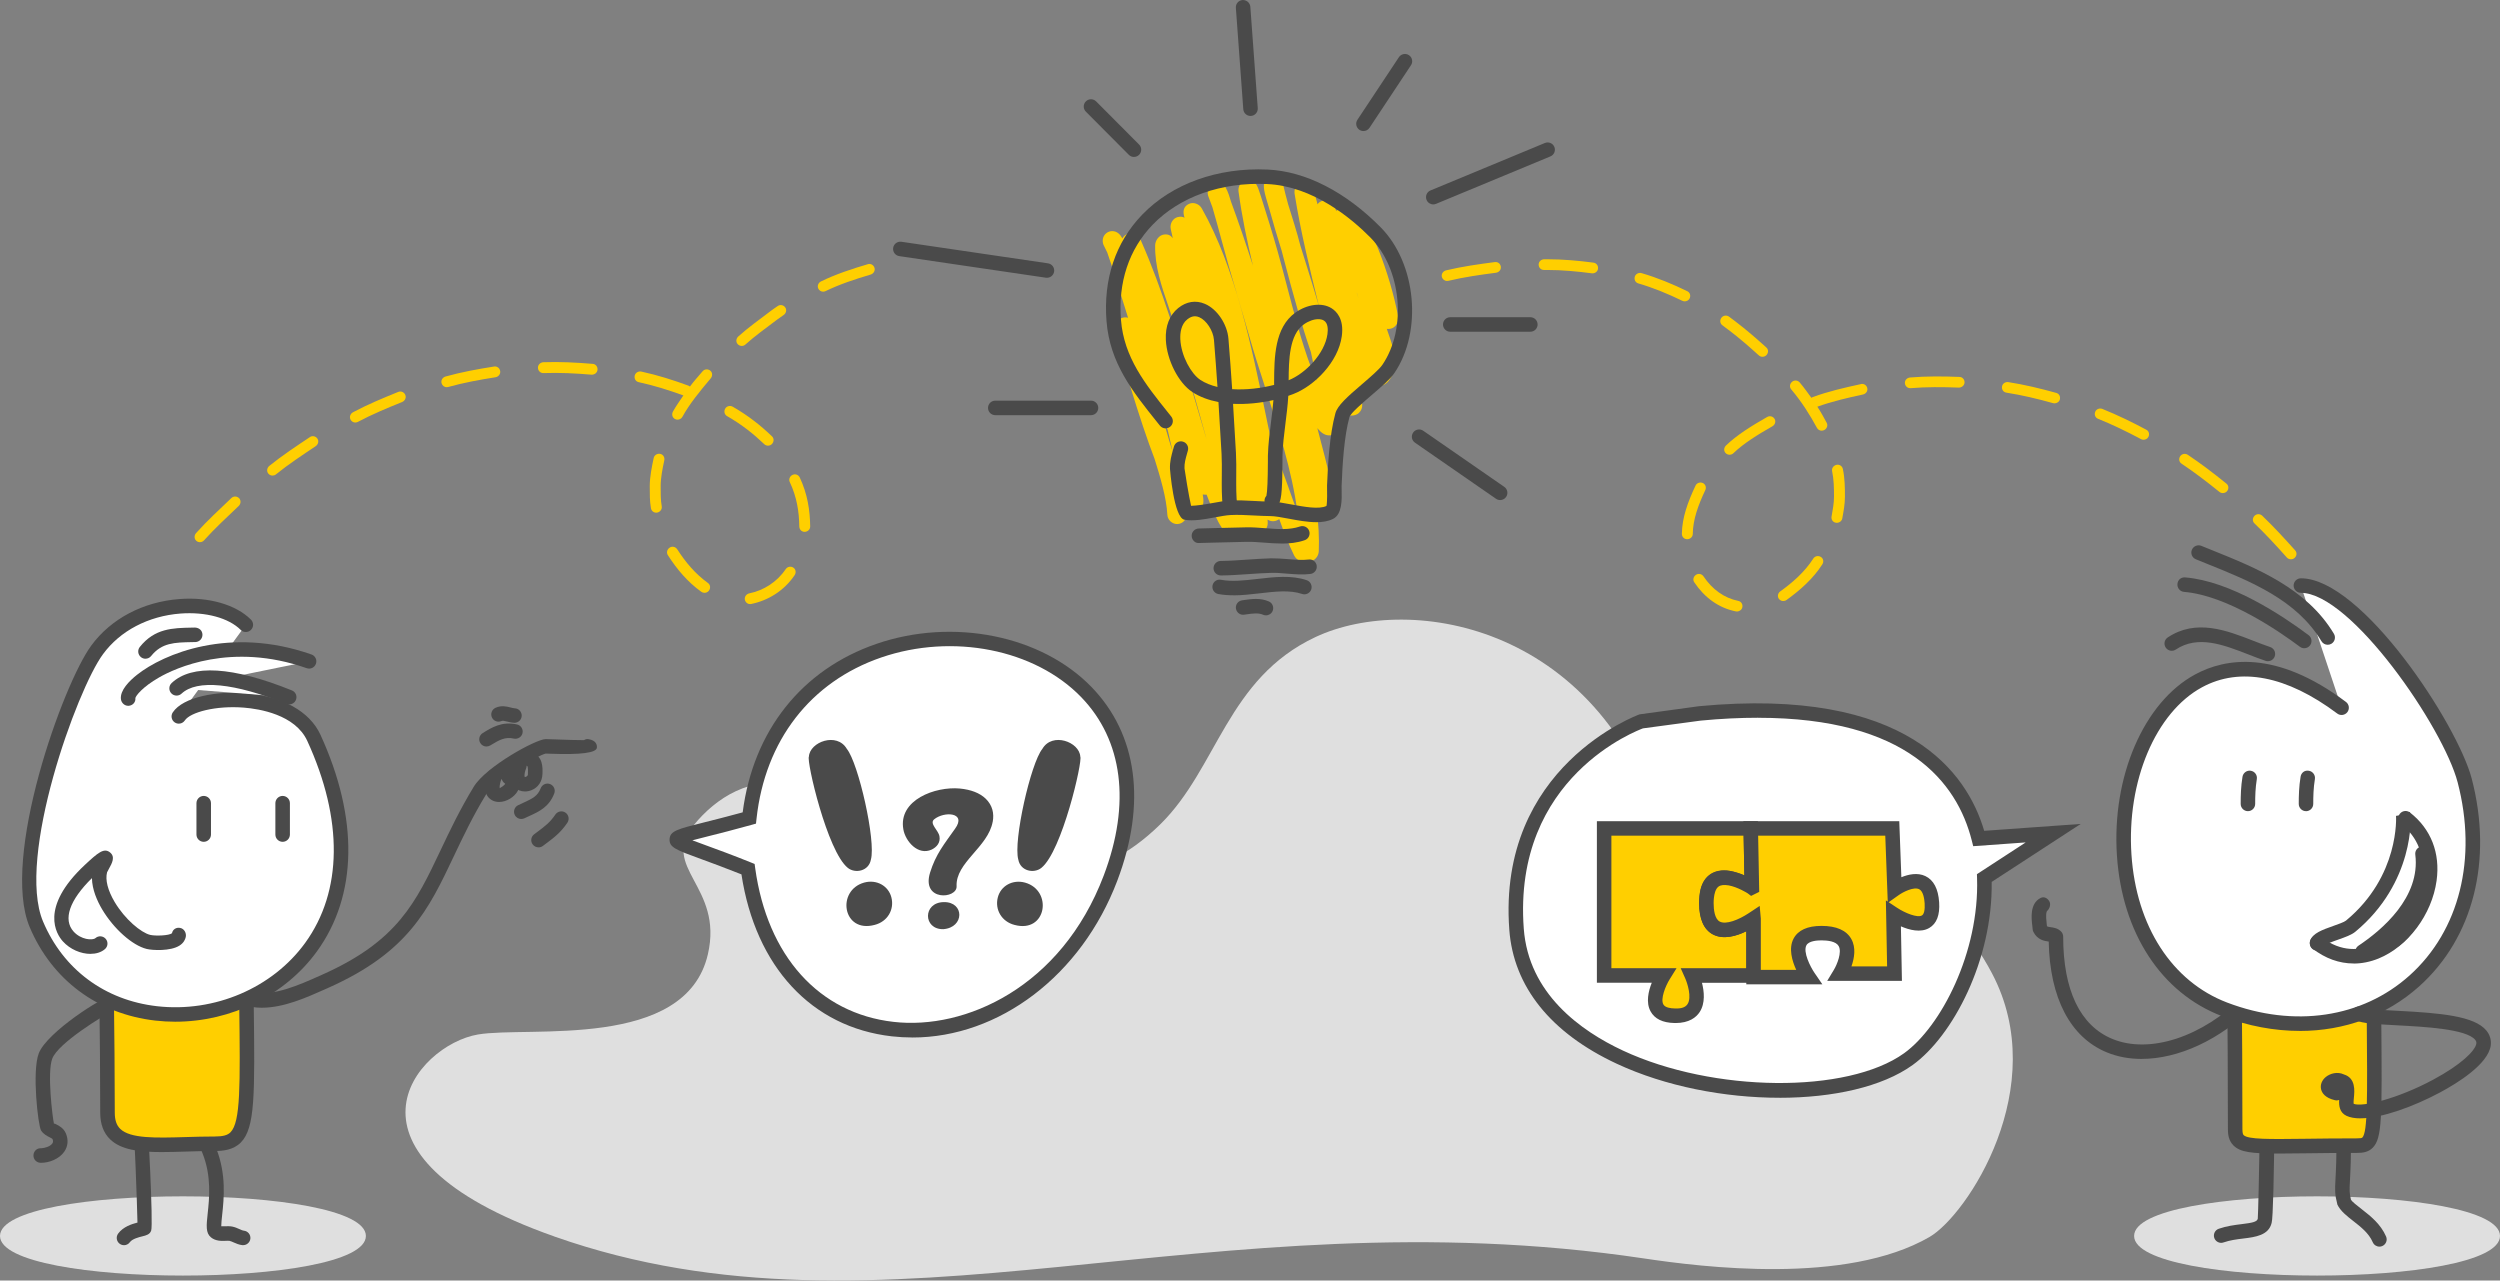 <?xml version="1.0" encoding="UTF-8"?> <svg xmlns="http://www.w3.org/2000/svg" id="Ebene_1" viewBox="0 0 791.29 405.3"><rect x="0" y="0" width="791.29" height="405.3" fill="#808080" stroke="none"/><defs><style>.cls-1{fill:none;}.cls-2{fill:#dfdfdf;}.cls-3{fill:#ffcf00;}.cls-4{fill:#fff;}.cls-5{fill:#4a4a4a;}</style></defs><path class="cls-2" d="M175.45,391.37c104.86,36.96,206.78-13.67,344.85,6.94,18.49,2.76,64.01,8.5,90.41-6.78,11.9-6.88,38.77-47.52,19.78-83.47-13.73-25.98-36.15-37.54-49.97-34.85-12.95,2.52-46.75,19.16-53.57-6.31-18.53-69.12-80.32-79.47-110.58-65.26-27.98,13.14-30.97,41.43-49.11,59.26-41.65,40.96-89.67-5.38-115.78-12.24-13.69-3.59-25.04,4.07-31.83,12.43-11.06,13.61,9.44,19.25,4.4,40.98-7.05,30.46-56.76,22.63-72.8,25.37-19.51,3.34-49.55,37.93,24.2,63.92Z"></path><path class="cls-4" d="M649.87,263.71l-23.56,1.68c-6.29-24.79-30.4-45.03-88.19-39.6l-18.4,2.48s-43.49,15.23-39.71,65.86c3.78,50.63,95.06,61.93,124.01,41.1,12.75-9.18,24.82-33.71,24.05-57.32l21.8-14.19Z"></path><path class="cls-5" d="M563.21,347.46c-17.32,0-36.08-3.59-51.46-10.76-20.92-9.75-32.69-24.41-34.03-42.4-3.87-51.78,40.79-68.04,41.24-68.2l18.85-2.58c65.9-6.23,84.85,21.19,90.22,39.45l30.55-2.18-28.18,18.35c.35,24.78-12.32,48.81-25.03,57.96-9.61,6.92-25.19,10.37-42.15,10.37ZM556.45,227.18c-5.59,0-11.62.28-18.12.9l-18.31,2.46c-1.25.49-41.33,15.2-37.72,63.41,1.53,20.5,17.92,32.29,31.4,38.58,28.61,13.34,71.02,13.73,88.98.83,11.7-8.42,23.85-31.99,23.09-55.38l-.04-1.29,15.43-10.05-16.61,1.19-.47-1.86c-4.65-18.3-20.41-38.78-67.63-38.78Z"></path><path class="cls-3" d="M126.09,124.03c-4.75,1.92-9.74,3.99-14.35,6.45-.84.45-1.24,1.48-.79,2.33.31.58.88.93,1.49.93.28,0,.56-.06.82-.2,4.5-2.4,9.37-4.42,14.01-6.29.88-.36,1.39-1.35,1.03-2.23-.36-.89-1.34-1.33-2.22-.98Z"></path><path class="cls-3" d="M187.6,115.17c-5.14-.43-10.43-.71-15.61-.52-.95.04-1.76.81-1.72,1.77.03.93.75,1.67,1.67,1.67h.07c5.05-.19,10.19.08,15.19.5.05,0,.1,0,.15,0,.89,0,1.7-.66,1.77-1.56.08-.95-.56-1.79-1.51-1.87Z"></path><path class="cls-3" d="M156.39,116.01c-5.09.8-10.35,1.76-15.36,3.16-.92.26-1.53,1.19-1.27,2.11.21.76.86,1.27,1.62,1.27.15,0,.31-.01.47-.06,4.89-1.37,10.01-2.3,14.97-3.08.94-.15,1.65-1.01,1.5-1.95-.15-.94-.98-1.6-1.93-1.45Z"></path><path class="cls-3" d="M208.99,143.66c-.93-.2-1.89.38-2.09,1.31-.62,2.99-1.24,5.94-1.24,8.87,0,2.37-.03,4.7.37,7,.15.84.83,1.43,1.65,1.43.1,0,.2,0,.3-.02.94-.17,1.63-1.04,1.47-1.98-.37-2.1-.34-4.23-.34-6.4,0-2.7.57-5.41,1.15-8.17.19-.93-.34-1.85-1.27-2.04Z"></path><path class="cls-3" d="M234.74,109.5c.41,0,.84-.13,1.17-.43,3-2.71,6.59-5.28,10.12-7.95.66-.5,1.37-.95,2.03-1.43.78-.56,1.03-1.61.48-2.39-.55-.78-1.62-.98-2.4-.42-.69.49-1.42.96-2.1,1.48-3.6,2.73-7.28,5.36-10.35,8.13-.71.64-.85,1.71-.21,2.42.34.38.79.58,1.26.58Z"></path><path class="cls-3" d="M98.09,138.35c-4.23,2.83-8.77,5.81-12.84,9.11-.74.6-.94,1.68-.34,2.42.34.42.82.65,1.32.65.38,0,.78-.11,1.1-.37,3.99-3.23,8.44-6.16,12.58-8.93.79-.53,1.09-1.59.56-2.39-.53-.79-1.59-1.03-2.38-.5Z"></path><path class="cls-3" d="M73.24,157.64c-3.66,3.51-7.68,7.18-11.17,11.08-.64.71-.66,1.8.05,2.44.33.3.73.45,1.14.45.47,0,.97-.18,1.31-.57,3.44-3.84,7.39-7.45,10.99-10.9.69-.66.79-1.75.13-2.44s-1.75-.73-2.44-.07Z"></path><path class="cls-3" d="M274.7,83.62c-5.04,1.48-10.16,3.17-14.82,5.44-.86.42-1.29,1.42-.88,2.28.3.61.88.98,1.52.98.25,0,.52-.05.76-.17,4.49-2.18,9.42-3.81,14.28-5.24.91-.27,1.51-1.2,1.24-2.11-.27-.92-1.19-1.46-2.11-1.19Z"></path><path class="cls-3" d="M214.35,173.86c-.52-.8-1.57-1.06-2.37-.54-.8.52-1.12,1.56-.61,2.37,2.89,4.52,6.31,8.55,10.6,11.62.31.22.65.33,1,.33.54,0,1.09-.23,1.43-.71.56-.78.46-1.84-.32-2.4-3.93-2.82-7.07-6.52-9.73-10.68Z"></path><path class="cls-3" d="M250.87,150.29c-.86.4-1.31,1.41-.9,2.27,2.26,4.79,2.96,9.48,3.02,14.07.01.95.73,1.71,1.67,1.71,0,0,.01,0,.02,0,.95-.01,1.78-.77,1.76-1.72-.07-5.08-.84-10.24-3.3-15.48-.4-.86-1.41-1.25-2.27-.84Z"></path><path class="cls-3" d="M222.39,117.51c-1.37,1.63-2.82,3.19-4.01,4.84-.14-.12-.31-.22-.49-.29-4.78-1.75-9.71-3.33-14.9-4.45-.94-.2-1.9.37-2.1,1.3-.2.93.32,1.85,1.26,2.05,4.93,1.06,9.61,2.56,14.15,4.2-1.14,1.72-2.36,3.39-3.3,5.11-.46.84-.22,1.88.61,2.34.26.14.54.22.82.22.61,0,1.23-.31,1.55-.88,2.24-4.11,5.54-8.11,8.98-12.2.61-.73.6-1.81-.13-2.42-.73-.61-1.83-.55-2.44.18Z"></path><path class="cls-3" d="M243.07,141.06c.45,0,.92-.16,1.26-.52.66-.69.72-1.76.03-2.42-3.48-3.35-7.47-6.55-12.44-9.39-.83-.47-1.91-.21-2.38.61-.47.83-.26,1.87.56,2.35,4.73,2.7,8.5,5.73,11.78,8.88.33.32.75.49,1.18.49Z"></path><path class="cls-3" d="M248.7,180.12c-2.78,4.14-7.05,6.78-11.52,7.68-.93.19-1.61,1.08-1.42,2.01.17.82.84,1.39,1.65,1.39.11,0,.23,0,.34-.03,5.37-1.08,10.47-4.21,13.76-9.12.53-.79.4-1.85-.39-2.38-.79-.53-1.88-.34-2.41.45Z"></path><path class="cls-3" d="M539,152.9c-.86-.4-1.92-.07-2.33.79-2.47,5.24-4.26,10.17-4.33,15.25-.01.95.7,1.72,1.65,1.73h.02c.94,0,1.77-.71,1.78-1.66.06-4.59,1.7-9.06,3.95-13.85.41-.86.11-1.86-.75-2.27Z"></path><path class="cls-3" d="M533.2,95.39c.64,0,1.29-.32,1.59-.93.42-.86.14-1.86-.72-2.28-4.66-2.27-9.41-4.24-14.45-5.72-.91-.27-1.91.21-2.18,1.12-.27.92.19,1.85,1.1,2.12,4.86,1.42,9.44,3.32,13.92,5.5.24.12.49.18.75.18Z"></path><path class="cls-3" d="M550.19,190.19c-4.47-.9-8.23-3.63-11.01-7.77-.53-.79-1.59-1.01-2.38-.48-.79.53-1.08,1.56-.55,2.35,3.29,4.91,7.78,8.14,13.15,9.22.12.02.23.04.34.04.8,0,1.57-.53,1.74-1.35.19-.93-.35-1.82-1.29-2.01Z"></path><path class="cls-3" d="M504.37,83.13c-4.7-.61-9.56-1.07-14.5-1.07h-1.09c-.95,0-1.78.73-1.77,1.69,0,.95.72,1.7,1.67,1.7,0,0,0,0,.02,0h1.06c4.79,0,9.5.46,14.05,1.05.08,0,.15.02.23.02.86,0,1.65-.59,1.76-1.46.12-.95-.48-1.8-1.43-1.92Z"></path><path class="cls-3" d="M547.11,104.41c3.53,2.67,6.58,5.36,9.58,8.07.33.3.73.45,1.14.45.47,0,.96-.17,1.3-.55.64-.71.66-1.76-.05-2.39-3.07-2.77-6.2-5.52-9.8-8.25-.68-.52-1.32-1.02-2.01-1.51-.78-.56-1.87-.41-2.42.36-.56.77-.46,1.81.32,2.37.66.48,1.28.96,1.93,1.46Z"></path><path class="cls-3" d="M559.37,131.96c-4.97,2.84-9.58,5.69-13.06,9.04-.69.66-.79,1.71-.13,2.4.34.35.78.53,1.23.53.43,0,.88-.14,1.21-.46,3.28-3.15,7.64-5.84,12.36-8.54.83-.47,1.19-1.48.72-2.31-.47-.83-1.51-1.12-2.34-.65Z"></path><path class="cls-3" d="M473.16,82.95c-5.04.66-10.31,1.39-15.44,2.62-.93.22-1.57,1.11-1.35,2.04.19.79.86,1.32,1.64,1.32.13,0,.27-.01.4-.04,5.01-1.2,10.15-1.92,15.08-2.56.94-.12,1.67-.94,1.55-1.89-.12-.95-.92-1.61-1.89-1.49Z"></path><path class="cls-3" d="M726.48,174.23c-3.5-3.91-6.78-7.48-10.44-10.99-.69-.66-1.79-.66-2.45.03-.66.69-.72,1.72-.03,2.38,3.59,3.45,6.82,6.96,10.26,10.81.34.38.8.57,1.27.57.41,0,.84-.12,1.17-.42.71-.63.85-1.67.21-2.38Z"></path><path class="cls-3" d="M665.45,129.43c-.88-.35-1.92.03-2.28.91-.36.89,0,1.85.88,2.21,4.64,1.87,9.08,4.03,13.59,6.43.26.14.53.21.8.21.62,0,1.24-.3,1.55-.88.45-.84.2-1.84-.64-2.29-4.61-2.46-9.16-4.67-13.92-6.59Z"></path><path class="cls-3" d="M573.94,176.79c-2.66,4.16-6.5,7.56-10.43,10.37-.78.56-1.03,1.59-.48,2.36.34.47.85.72,1.38.72.35,0,.71-.09,1.02-.31,4.28-3.07,8.47-6.77,11.36-11.3.52-.8.36-1.83-.45-2.34-.8-.51-1.89-.31-2.4.5Z"></path><path class="cls-3" d="M692.48,143.96c-.8-.53-1.88-.35-2.41.44-.53.79-.39,1.81.4,2.34,4.14,2.77,7.99,5.71,11.99,8.94.32.26.69.39,1.07.39.5,0,1.02-.19,1.37-.61.6-.74.56-1.77-.18-2.37-4.08-3.3-8.01-6.3-12.23-9.13Z"></path><path class="cls-3" d="M650.84,124.36c-5.02-1.4-10.05-2.61-15.15-3.41-.94-.15-1.87.44-2.02,1.38-.15.94.43,1.8,1.38,1.95,4.96.78,9.87,1.95,14.76,3.32.16.04.31.07.46.07.75,0,1.49-.46,1.7-1.22.26-.92-.21-1.84-1.13-2.09Z"></path><path class="cls-3" d="M581.3,147.12c-.93.2-1.6,1.06-1.41,1.99.57,2.76.6,5.37.6,8.07,0,2.17-.4,4.2-.77,6.3-.17.94.4,1.81,1.34,1.97.1.02.2.03.3.03.82,0,1.6-.55,1.75-1.38.41-2.3.84-4.52.84-6.89,0-2.94-.03-5.77-.65-8.76-.2-.93-1.06-1.52-2-1.33Z"></path><path class="cls-3" d="M620.2,119.3c-5.18-.2-10.49-.25-15.63.18-.95.08-1.72.86-1.64,1.81.08.9.78,1.57,1.67,1.57.05,0,.1,0,.15,0,5-.42,10.17-.37,15.21-.18.9.04,1.81-.65,1.85-1.61.04-.95-.65-1.74-1.6-1.77Z"></path><path class="cls-3" d="M589.03,121.57c-5.19,1.12-10.4,2.33-15.18,4.08-.19.07-.36.15-.51.27-1.2-1.64-2.32-3.22-3.69-4.85-.61-.73-1.7-.85-2.43-.23-.73.61-.9,1.66-.29,2.38,3.44,4.09,5.93,8.1,8.16,12.2.31.58.88.9,1.49.9.28,0,.57-.06.83-.2.84-.46,1.22-1.45.77-2.29-.94-1.72-1.81-3.38-2.96-5.1,4.54-1.65,9.49-2.8,14.42-3.86.93-.2,1.59-1.06,1.39-2-.2-.93-1.07-1.52-2.01-1.32Z"></path><path class="cls-3" d="M413.37,177.93c-1.44,0-3.01-.61-3.76-2.12-1.84-3.76-3.33-7.66-4.7-11.51-.65.47-1.5.74-2.21.67-.58-.04-1.08-.23-1.5-.49.12,1.29.02,1.68-.07,1.98-.53,1.91-1.96,2.67-3.13,2.75-1.39.07-2.36-.5-3.22-1.6-.09.25-.21.5-.36.75-.53.85-1.98,1.65-2.98,1.71-3.55.16-5.88-3.8-9.53-13.51-.41.04-.83.02-1.23-.06.42,2.24.32,4.04-1.12,5.26-1.05.92-2.53,1.1-3.97.48.01.14.02.27.02.41.09,1.69-1.2,3.13-2.9,3.22-1.55.1-3.13-1.21-3.22-2.9-.29-5.46-2.24-11.91-4.04-17.7-2.29-5.97-4.86-13.65-7.81-23.31l-.66-2.14c-1.39-4.39-2.66-9.09-3.77-13.97-.27-1.18-.65-4.04,1.69-5.13.66-.31,1.44-.34,2.15-.15-.93-2.94-1.85-5.9-2.78-8.89l-.66-2.14c-1-3.23-2.02-6.45-3.15-9.63-.36-.74-.72-1.48-1.09-2.21-.51-1.02-.46-2.34.2-3.26.66-.93,1.78-1.43,2.92-1.25,1.12.16,2.05.93,2.78,2.29.25-.58.74-1.08,1.61-1.45,1.56-.67,3.58.6,4.25,2.13,6.84,15.47,11.73,32.17,16.45,48.32l3.76,12.72c.16.54.32,1.06.47,1.56.01.03.02.06.04.09-1.5-5.51-3.04-10.9-4.63-16.46-1.7-5.95-3.43-11.99-5.17-18.41-.68-2.5-1.53-4.99-2.38-7.48-2.06-6.03-4.19-12.27-4.04-18.92.04-1.52,1.27-3.16,2.77-3.34,1.35-.19,2.17.26,2.81,1.15-.22-.98-.44-1.95-.65-2.92-.34-1.61.62-3.35,2.21-3.76.9-.23,1.61-.11,2.16.21-.71-2.15-.24-3.62,1.39-4.38,1.43-.68,3.27,0,4.05,1.4,10.63,18.74,15.83,43.89,20.42,66.09.42,2.03.83,4.03,1.24,6,1.79,5.25,3.68,10.47,5.59,15.67.65,1.76,1.27,3.53,1.89,5.3.38,1.09.77,2.19,1.17,3.29-1.66-13.09-6.26-27.34-10.43-40.27-1.75-5.43-3.43-10.63-4.79-15.43-1.11-3.93-2.27-7.84-3.43-11.75-1.05-3.52-2.09-7.04-3.1-10.58-.83-2.9-1.62-5.81-2.41-8.72-.9-3.31-1.8-6.63-2.76-9.93-.42-1.15-.86-2.3-1.29-3.44-.39-1.05-.26-2.43.48-3.29.73-.85,1.87-1.24,2.97-.99,1.04.22,2.11.46,3.51,5.26.05.18.11.37.16.55,2.49,6.75,4.8,13.59,7,20.41-1.9-7.82-3.51-15.68-4.58-23.52-.22-1.58.81-3.27,2.37-3.62,2.92-.65,3.61,1.69,4.73,5.2,1.85,5.82,3.66,11.65,5.32,17.52,1.01,3.55,1.99,7.32,3,11.18,2.23,8.53,4.53,17.34,7.39,25.04.59,1.57,1.21,3.12,1.85,4.66-.45-3-1.05-6.02-1.73-9.06-2.75-7.97-5.61-18.09-8.71-30-.2-.76-.38-1.46-.55-2.11-1.38-4.43-2.69-8.75-3.85-13-.37-1.22-.74-2.44-1.08-3.67-1.2-4.17-.73-5.02.18-5.94.78-.78,1.93-1.08,3-.78,1.07.3,1.94,1.34,2.2,2.43.48,2.07,1.02,4.16,1.6,6.27.29.95.59,1.9.89,2.85.73,2.33,1.45,4.66,2.12,7.02.22.79.5,1.85.84,3.13.48,1.54.97,3.1,1.46,4.68,1.54,4.92,3.1,9.88,4.53,14.86-2.91-11.72-5.88-23.81-7.81-35.95-.26-1.62.78-3.39,2.39-3.72,2.9-.61,3.52,1.79,4.28,4.82l.59,2.27c.33-.52.87-.93,1.74-1.17,1.54-.44,3.28.6,3.8,2.15.12.35.23.71.35,1.06.88-.56,2.17-.78,3.07-.54.95.25,1.5.4,2.51,2.83,3.88.52,7.2,8.42,7.86,10.1,2.72,6.88,4.81,13.98,6.21,21.11.28,1.41-.53,3.08-1.85,3.65-.6.26-1.23.31-1.76.23.2.63.42,1.26.64,1.89,1.51,4.36,3.4,9.78.2,14.24-1.48,2.07-3.32,2-4.06,1.88-.02,0-.04,0-.05-.01-.35,1.15-1.09,2.27-2.26,2.73-1.05.41-2.27.18-3.15-.49.01.07.02.13.04.2.05.22.15.52.26.84.54,1.69,1.21,3.79-.47,5.35-.87.81-2.46,1.04-3.55.61-.94-.37-1.86-1.05-2.78-2,.09,1.71.13,3.42.12,5.12-.01,1.44-1.18,3.02-2.6,3.31-1.78.34-3.27-.89-4.33-2.26l.59,2.26c1.18,4.47,2.36,8.94,3.39,13.45.14.62.48,1.47.81,2.35,1.18,3.13,2.21,5.83.41,7.8-.93,1.02-2.37,1.39-3.83.99-.41-.11-.87-.24-1.6-1.25.6,4.59.87,9.09.69,13.41-.08,1.64-1.29,2.99-3.03,3.35-.32.07-.66.1-1.01.1ZM371.25,143.26s0,.01.01.02c-.49-2.15-.99-4.3-1.5-6.45-.06-.24-.11-.48-.17-.73l-.39-.97c-.4-.99-.8-1.97-1.18-2.95.39,1.42.78,2.85,1.17,4.27.54,1.93,1.18,4,1.85,6.15.07.22.14.44.2.66ZM429.82,121.13s0,.03,0,.04c0-.01,0-.03,0-.04ZM429.48,92.83c.2.63.41,1.27.62,1.9-.23-.74-.45-1.48-.69-2.23.03.11.05.23.08.34Z"></path><path class="cls-5" d="M416.6,165.28c-2.79,0-5.84-.57-8.67-1.1-2.26-.42-4.39-.83-5.88-.83-1.69-.01-3.42-.1-5.15-.19-2.49-.13-5.07-.27-7.44-.14-1.44.08-3.16.41-4.95.74-3.34.62-6.81,1.26-9.64.74-3.37-.66-4.53-15.9-4.55-16.05-.1-2.33.45-4.29.99-6.18l.25-.89c.32-1.22,1.56-1.95,2.82-1.61,1.23.34,1.94,1.6,1.61,2.82l-.26.93c-.48,1.68-.89,3.14-.82,4.71.1.99,1.38,8.83,2.08,11.87,1.7-.04,4.41-.44,6.68-.86,2-.37,3.92-.72,5.54-.81,2.6-.14,5.31,0,7.93.14,1.67.09,3.33.18,4.94.19,1.9.01,4.24.45,6.7.91,3.88.72,8.71,1.63,11.07.47.11-.33.26-2.11.19-5.09-.01-.57-.02-1.05-.01-1.38.28-7.17.83-16.25,2.65-22.89.66-2.4,3.64-5.09,8.47-9.22,2.64-2.27,5.38-4.61,6.39-6.08,7.83-11.5,6.07-30.32-3.77-40.28-5.97-6.05-18.16-16.3-32.75-16.95-14.49-.65-27.66,4.04-36.18,12.87-7.51,7.78-10.98,18.21-10.03,30.18.94,11.86,7.74,20.34,14.93,29.32l.98,1.23c.79.99.63,2.43-.36,3.23-.99.79-2.44.63-3.23-.36l-.98-1.22c-7.65-9.55-14.87-18.56-15.92-31.83-1.06-13.32,2.85-24.98,11.3-33.73,9.45-9.78,23.85-14.99,39.69-14.27,11.98.54,24.7,7.04,35.82,18.32,11.25,11.39,13.26,32.93,4.3,46.09-1.35,1.98-4.19,4.41-7.2,6.98-2.48,2.13-6.65,5.69-7.02,6.95-1.69,6.18-2.22,14.92-2.48,21.84-.01.26,0,.64.01,1.1.07,3.31.18,7.85-2.74,9.3-1.53.76-3.34,1.04-5.29,1.04Z"></path><path class="cls-5" d="M389.36,162.73c-1.14,0-2.13-.85-2.28-2-.43-3.35-.39-6.89-.36-10.31.02-2.31.04-4.61-.08-6.82-.29-5.1-.61-10.62-.98-16.35-3.05-.58-5.87-1.6-8.27-3.17-4.4-2.89-8.08-10.13-8.38-16.49-.21-4.37,1.15-7.86,3.92-10.09,2.58-2.08,5.58-2.56,8.47-1.31,3.85,1.65,7.04,6.4,7.42,11.03.44,5.34.83,10.71,1.18,15.96,4.33.28,9.02-.26,13.28-1.35,0-.36,0-.72,0-1.09.05-7.59.13-17.03,6.69-21.76,3.79-2.71,8.38-3.3,11.41-1.46,1.57.95,4.09,3.37,3.32,8.9-1.15,8.23-8.73,15.78-15.4,18.32-.5.19-1.01.37-1.53.55,0,.08-.01.16-.02.25-.17,2.84-.53,5.65-.88,8.47-.42,3.4-.87,6.92-.95,10.36v1.73c-.05,10.62-.44,12.8-1.6,13.94-.44.43-1,.89-1.81.74-1.27-.01-2.29-1.06-2.27-2.32,0-.59.23-1.12.6-1.52.29-1.29.44-4.93.47-10.84v-1.83c.1-3.67.56-7.3,1-10.82.28-2.27.57-4.54.75-6.82-4.08.93-8.54,1.39-12.78,1.19.35,5.44.65,10.69.92,15.55.13,2.31.11,4.71.09,7.12-.02,3.27-.05,6.64.33,9.68.16,1.26-.73,2.41-1.99,2.57-.1.01-.2.02-.29.02ZM378.21,100.1c-.8,0-1.59.33-2.41.98-1.99,1.6-2.3,4.3-2.21,6.29.26,5.38,3.48,10.99,6.32,12.86,1.56,1.03,3.41,1.76,5.44,2.25-.34-4.91-.7-9.92-1.11-14.89-.24-2.91-2.37-6.2-4.65-7.18-.47-.2-.92-.31-1.37-.31ZM417.27,101.02c-1.4,0-3.11.59-4.62,1.68-4.58,3.3-4.73,11.18-4.77,17.65,5.28-2.11,11.42-8.4,12.28-14.58.21-1.53.19-3.52-1.15-4.33-.47-.28-1.07-.42-1.74-.42Z"></path><path class="cls-5" d="M405.71,172.04c-1.85,0-3.69-.14-5.51-.28-1.89-.14-3.8-.3-5.65-.26-3.38.05-6.75.15-10.12.24l-4.9.13c-1.24.14-2.32-.98-2.35-2.24-.03-1.27.98-2.32,2.24-2.35l4.89-.13c3.39-.09,6.77-.18,10.16-.24,2.01-.04,4.04.12,6.08.28,3.91.3,7.6.59,10.91-.55,1.17-.41,2.51.22,2.92,1.42.41,1.2-.22,2.51-1.42,2.92-2.39.83-4.82,1.07-7.26,1.07Z"></path><path class="cls-5" d="M386.4,182.14c-1.26,0-2.29-1.01-2.3-2.27-.01-1.27,1.01-2.31,2.27-2.32,2.81-.03,5.61-.23,8.42-.42,2.51-.17,5.02-.35,7.52-.41,1.68-.02,3.47.1,5.31.25,2.31.19,4.7.37,6.56.13,1.28-.19,2.42.71,2.58,1.97.17,1.26-.71,2.42-1.96,2.59-2.33.32-4.99.11-7.56-.1-1.67-.14-3.31-.29-4.82-.24-2.43.06-4.88.23-7.32.4-2.89.2-5.79.4-8.69.43h-.02Z"></path><path class="cls-5" d="M390.38,188.42c-1.62,0-3.21-.11-4.77-.4-1.25-.24-2.07-1.44-1.83-2.68.23-1.24,1.39-2.08,2.68-1.83,3.5.66,7.47.2,11.68-.28,5.23-.61,10.63-1.23,15.45.41,1.2.41,1.84,1.71,1.44,2.92-.41,1.2-1.73,1.85-2.92,1.43-3.83-1.3-8.5-.77-13.44-.19-2.75.32-5.55.64-8.29.64Z"></path><path class="cls-5" d="M400.69,194.77c-.31,0-.61-.06-.9-.19-1.53-.66-3.27-.41-5.3-.12l-.72.1c-1.24.19-2.41-.71-2.58-1.97-.17-1.26.71-2.41,1.97-2.58l.69-.1c2.35-.33,5.03-.72,7.75.45,1.17.5,1.7,1.85,1.21,3.02-.37.87-1.22,1.39-2.11,1.39Z"></path><path class="cls-5" d="M453.65,64.7c-.9,0-1.75-.53-2.12-1.42-.48-1.17.07-2.52,1.24-3l36.21-15.02c1.16-.49,2.51.07,3,1.24.48,1.17-.07,2.52-1.24,3l-36.21,15.02c-.29.12-.59.18-.88.18Z"></path><path class="cls-5" d="M484.38,105h-25.35c-1.27,0-2.3-1.03-2.3-2.3s1.03-2.3,2.3-2.3h25.35c1.27,0,2.3,1.03,2.3,2.3s-1.03,2.3-2.3,2.3Z"></path><path class="cls-5" d="M431.56,41.48c-.44,0-.88-.12-1.27-.38-1.06-.7-1.35-2.13-.65-3.18l13.13-19.81c.71-1.06,2.13-1.35,3.18-.65,1.06.7,1.35,2.13.65,3.18l-13.13,19.81c-.44.67-1.17,1.03-1.91,1.03Z"></path><path class="cls-5" d="M395.81,36.7c-1.2,0-2.2-.92-2.29-2.13l-2.35-32.1c-.09-1.27.86-2.37,2.12-2.46,1.23-.06,2.36.86,2.46,2.12l2.35,32.1c.09,1.27-.86,2.37-2.12,2.46-.05,0-.11,0-.17,0Z"></path><path class="cls-5" d="M358.92,49.68c-.59,0-1.18-.22-1.63-.68l-13.6-13.66c-.9-.9-.89-2.35,0-3.25.9-.9,2.36-.89,3.25,0l13.6,13.66c.9.9.89,2.35,0,3.25-.45.45-1.03.67-1.62.67Z"></path><path class="cls-5" d="M331.38,87.92c-.11,0-.22,0-.34-.02l-46.4-6.83c-1.26-.19-2.12-1.35-1.94-2.61.18-1.25,1.33-2.11,2.61-1.94l46.4,6.83c1.26.19,2.12,1.35,1.94,2.61-.17,1.14-1.15,1.96-2.27,1.96Z"></path><path class="cls-5" d="M345.32,131.41h-30.3c-1.27,0-2.3-1.03-2.3-2.3s1.03-2.3,2.3-2.3h30.3c1.27,0,2.3,1.03,2.3,2.3s-1.03,2.3-2.3,2.3Z"></path><path class="cls-5" d="M474.82,158.28c-.45,0-.91-.13-1.31-.41l-25.65-17.76c-1.04-.72-1.3-2.15-.58-3.19.73-1.05,2.15-1.31,3.2-.58l25.65,17.76c1.04.72,1.3,2.15.58,3.19-.45.65-1.17.99-1.89.99Z"></path><path class="cls-2" d="M791.29,391.2c0,16.72-115.81,16.72-115.81,0s115.81-16.72,115.81,0Z"></path><path class="cls-5" d="M677.87,335.17c-3.92,0-7.66-.68-11.08-2.1-11.5-4.76-17.99-17.18-18.34-35.05-.01,0-.02,0-.03,0-1.23-.17-3.54-.48-4.83-3.08-.16-.32-.24-.67-.24-1.03,0-.19-.05-.48-.09-.84-.28-2.3-.87-7.1,2.63-8.85,1.03-.52,2.05-.02,2.69.94.64.96.23,2.41-.63,3.17-.22.19-.51.98-.13,4.18.03.24.05.46.08.66.15.13.42.19,1.14.29.95.13,2.26.3,3.32,1.37.43.43.67,1.01.67,1.62,0,16.97,5.37,28.16,15.52,32.37,11.82,4.9,28.54-.57,41.61-13.64.9-.9,2.36-.9,3.25,0,.89.9.89,2.35,0,3.25-10.74,10.73-23.92,16.73-35.54,16.73ZM647.94,293.92h.06-.06Z"></path><path class="cls-5" d="M703.03,393.38c-.95,0-1.84-.6-2.17-1.54-.41-1.2.22-2.51,1.42-2.92,2.53-.88,5.03-1.19,7.22-1.46,3.37-.42,4.88-.7,5.12-1.71.23-2.5,1.44-56.35-.02-63.8-.25-1.24.57-2.45,1.81-2.7,1.25-.22,2.46.57,2.7,1.81,1.32,6.73.76,63.65-.1,66-.93,3.96-5.19,4.49-8.95,4.95-2.07.25-4.21.52-6.28,1.24-.25.09-.5.13-.75.13Z"></path><path class="cls-5" d="M753.13,394.58c-.89,0-1.73-.52-2.11-1.38-1.25-2.89-3.77-4.85-6.2-6.75-2.06-1.61-4.02-3.14-5-5.17-.86-3.35-.78-4.68-.61-7.89.31-5.63.94-17.33-1.33-55.35-.08-1.27.89-2.35,2.15-2.43,1.47-.09,2.36.89,2.43,2.16,2.3,38.28,1.65,50.16,1.34,55.87-.17,3.05-.21,3.87.32,6.11.35.6,1.89,1.8,3.52,3.07,2.61,2.04,5.87,4.58,7.59,8.55.51,1.16-.03,2.52-1.2,3.02-.29.13-.6.19-.91.19Z"></path><path class="cls-3" d="M707.47,357.45c0-78.99-2.19-82.54,5.16-82.54,33.11,0,38.59-1.76,38.59,5.16,0,78.99,2.19,82.54-5.16,82.54-33.11,0-38.59,1.76-38.59-5.16Z"></path><path class="cls-5" d="M721.04,365.12c-8.45,0-11.96-.43-14.1-2.55-1.59-1.56-1.77-3.66-1.77-5.11,0-17.94-.11-31.98-.2-42.98-.25-30.79-.3-37.19,2.73-40.25,1.41-1.42,3.2-1.62,4.93-1.62,6.5,0,11.92-.07,16.46-.13,14.9-.18,19.91-.25,22.66,2.48,1.59,1.56,1.77,3.66,1.77,5.11,0,17.91.11,31.94.2,42.93.25,30.82.3,37.24-2.73,40.29-1.41,1.42-3.19,1.62-4.92,1.62-6.5,0-11.94.07-16.48.13-3.31.04-6.13.08-8.54.08ZM737.47,277.01c-2.42,0-5.2.03-8.32.07-4.55.06-10,.13-16.52.13-.98,0-1.49.08-1.67.26-1.68,1.7-1.59,12.75-1.4,36.97.09,11,.2,25.06.2,43.01,0,1.44.29,1.73.4,1.84,1.39,1.37,8.16,1.29,19.36,1.15,4.55-.06,10.01-.13,16.54-.13.98,0,1.49-.08,1.66-.26,1.69-1.7,1.6-12.77,1.4-37.02-.08-11-.2-25.04-.2-42.97,0-1.44-.29-1.73-.4-1.84-1.01-.99-4.8-1.22-11.06-1.22Z"></path><path class="cls-4" d="M728.25,185.33c17.47,0,47.22,43.97,51.85,61.72,13.58,52.11-28.28,90.59-75.99,72.42-58.54-22.3-30.99-146.48,37.04-95.46"></path><path class="cls-5" d="M727.88,326.3c-8.03,0-16.34-1.54-24.59-4.68-19.19-7.31-31.62-26.32-33.25-50.85-1.66-24.94,8.51-48.5,24.74-57.29,9.58-5.19,25.64-7.9,47.75,8.69,1.02.76,1.22,2.2.46,3.22-.76,1.01-2.21,1.22-3.21.46-15.97-11.97-30.77-14.84-42.8-8.32-14.7,7.97-23.88,29.74-22.34,52.95,1.51,22.69,12.83,40.2,30.3,46.85,21.15,8.06,42.73,4.86,57.7-8.56,15.83-14.19,21.53-37.05,15.25-61.13-4.54-17.41-33.79-60-49.62-60-1.27,0-2.3-1.03-2.3-2.3s1.03-2.3,2.3-2.3c19.28,0,49.56,46.16,54.08,63.44,6.72,25.78.5,50.35-16.63,65.71-10.39,9.31-23.65,14.12-37.81,14.12Z"></path><path class="cls-5" d="M736.75,204.08c-.78,0-1.54-.4-1.97-1.12-7.84-13.07-22.28-18.89-36.25-24.52l-3.51-1.42c-1.17-.48-1.74-1.82-1.26-2.99.48-1.17,1.84-1.74,3-1.26l3.49,1.41c13.99,5.64,29.84,12.02,38.47,26.42.65,1.09.3,2.5-.78,3.15-.37.22-.78.33-1.18.33Z"></path><path class="cls-5" d="M729.34,205.18c-.48,0-.96-.15-1.38-.46-6.47-4.84-22.97-16.24-36.67-17.38-1.26-.1-2.2-1.21-2.1-2.48.11-1.26,1.06-2.22,2.48-2.1,14.35,1.19,30.61,11.97,39.04,18.28,1.02.76,1.22,2.2.46,3.22-.45.6-1.14.92-1.84.92Z"></path><path class="cls-5" d="M717.83,209.29c-.24,0-.48-.04-.72-.12-1.82-.61-3.7-1.34-5.6-2.08-7.78-3.02-15.83-6.16-22.85-1.49-1.04.7-2.47.43-3.18-.64-.71-1.06-.42-2.48.63-3.19,8.99-5.99,18.59-2.27,27.06,1.03,1.83.71,3.63,1.41,5.38,2,1.21.4,1.85,1.7,1.45,2.91-.32.96-1.21,1.57-2.18,1.57Z"></path><path class="cls-5" d="M729.89,256.75c-1.27,0-2.3-1.03-2.3-2.3,0-2.51.07-5.5.58-8.6.2-1.25,1.25-2.14,2.64-1.89,1.25.21,2.09,1.39,1.89,2.64-.46,2.78-.52,5.53-.52,7.86,0,1.27-1.03,2.3-2.3,2.3Z"></path><path class="cls-5" d="M711.51,256.75c-1.27,0-2.3-1.03-2.3-2.3,0-2.66.07-5.55.58-8.61.21-1.25,1.42-2.11,2.64-1.88,1.26.21,2.1,1.39,1.89,2.64-.45,2.73-.52,5.38-.52,7.85,0,1.27-1.03,2.3-2.3,2.3Z"></path><path class="cls-5" d="M733.4,300.88c-.28,0-.56-.05-.84-.15-1.2-.42-1.76-1.85-1.34-3.05.82-2.31,3.83-3.37,7.32-4.61,1.53-.54,3.43-1.21,4.01-1.69,17.04-14.1,15.85-32.96,15.83-33.14l2.26-.4,2.13-.87c.61,1.5,1.36,22.52-17.29,37.96-1.22,1-3.16,1.68-5.41,2.48-1.54.54-4.13,1.46-4.64,2.04-.32.92-1.13,1.43-2.03,1.43Z"></path><path class="cls-5" d="M744.96,304.96c-4.53,0-8.98-1.58-12.98-4.7-1-.78-1.18-2.22-.4-3.22.78-1.01,2.23-1.18,3.22-.4,6.34,4.94,12.37,4.08,16.31,2.48,7.77-3.16,14.32-11.99,15.56-21,.98-7.05-1.4-13.2-6.69-17.32-1-.78-1.18-2.22-.4-3.22.79-1.01,2.23-1.18,3.22-.4,6.64,5.17,9.63,12.83,8.42,21.58-1.48,10.7-9.05,20.83-18.38,24.63-2.61,1.06-5.26,1.59-7.88,1.59Z"></path><path class="cls-5" d="M747.77,303.53c-.74,0-1.47-.36-1.91-1.02-.7-1.06-.41-2.48.64-3.19,7.44-4.96,19.67-15.3,17.98-28.83-.16-1.26.74-2.41,2-2.56,1.36-.17,2.4.74,2.56,2,1.99,15.99-11.67,27.68-19.99,33.22-.39.26-.83.39-1.27.39Z"></path><path class="cls-5" d="M754.79,301.13c-1.14,0-2.14-.85-2.28-2.01-.16-1.26.74-2.4,1.99-2.56,4.79-.6,10.61-12.06,11.45-17.43.19-1.25,1.36-2.12,2.62-1.92,1.26.19,2.11,1.37,1.91,2.62-.92,5.9-7.27,20.27-15.41,21.29-.1.01-.2.02-.29.02Z"></path><path class="cls-5" d="M747.1,353.98c-1.72,0-3.22-.25-4.39-.8-2.21-1.03-2.43-3.2-2.33-5.04-.4.16-.87.2-1.33.09-3.13-.73-4.12-2.29-4.39-3.47-.32-1.41.25-2.87,1.52-3.9,1.35-1.09,3.65-1.76,5.72-.78,3.75,1.15,3.36,5.17,3.15,7.33-.07.66-.16,1.66-.06,1.97,2.72,1.07,13.69-1.5,25.11-7.62,8.99-4.82,13.36-9.22,13.7-11.44.06-.45-.04-.81-.37-1.21-2.85-3.43-15.99-4.12-24.69-4.58-6.97-.36-11.01-.62-13.07-1.58-1.15-.54-1.65-1.91-1.11-3.05.54-1.15,1.92-1.63,3.06-1.11,1.34.63,6.66.91,11.36,1.15,13.51.71,24.16,1.62,27.99,6.23,1.14,1.38,1.62,3.03,1.39,4.79-.9,5.9-10.46,11.83-16.09,14.84-8.11,4.34-18.4,8.17-25.17,8.17Z"></path><path class="cls-2" d="M115.81,391.2c0,16.72-115.81,16.72-115.81,0s115.81-16.72,115.81,0Z"></path><path class="cls-5" d="M76.97,394.12c-.07,0-.15,0-.23-.01-1.09-.11-2.01-.52-2.82-.88-.49-.22-.95-.42-1.32-.49-.22-.04-.72-.02-1.16,0-1.33.06-3.21.11-4.68-1.11-1.68-1.39-1.44-3.69-1.03-7.49.51-4.72,1.27-11.86-1.62-19.07l-2.06-5.21c-1.05-2.68-1.12-2.82-1.35-3.07-.87-.92-.83-2.38.1-3.25.92-.87,2.38-.83,3.25.1.87.93,1.08,1.48,2.29,4.54l2.04,5.17c3.33,8.27,2.49,16.1,1.93,21.27-.13,1.24-.29,2.71-.28,3.51.34.02.89,0,1.27,0,.7-.02,1.43-.05,2.15.09.9.17,1.66.51,2.33.81.54.24,1.05.47,1.41.5,1.26.13,2.18,1.25,2.06,2.51-.12,1.18-1.12,2.07-2.29,2.07Z"></path><path class="cls-5" d="M39.24,394.12c-.47,0-.94-.14-1.35-.44-1.02-.74-1.25-2.18-.51-3.21,1.6-2.2,4.36-3.05,6.13-3.51-.12-5.33-.89-29.66-1.68-34.81-.2-1.26.66-2.43,1.91-2.62,1.32-.2,2.43.67,2.62,1.92.5,3.17,2.18,36.24,1.49,38.05-.41,1.23-1.58,1.52-2.71,1.8-1.14.28-3.27.8-4.04,1.88-.45.62-1.15.95-1.86.95Z"></path><path class="cls-3" d="M34.02,352.22c0-68.31-3.39-77.9,9.8-77.9,18.56,0,33.95-3.12,33.95,9.8,0,68.31,3.39,77.9-9.8,77.9-18.56,0-33.95,3.12-33.95-9.8Z"></path><path class="cls-5" d="M51.23,364.65c-7.23,0-12.92-.69-16.39-4.05-2.07-2.01-3.12-4.83-3.12-8.38,0-13.57-.13-24.82-.25-34.13-.33-28.2-.46-38.75,4.09-43.36,2.37-2.4,5.66-2.7,8.26-2.7,3.15,0,6.21-.09,9.11-.18,10.86-.31,19.41-.57,24.02,3.89,2.07,2.01,3.12,4.83,3.12,8.38,0,13.57.13,24.82.25,34.13.34,28.2.46,38.75-4.09,43.36-2.37,2.4-5.66,2.7-8.26,2.7-3.15,0-6.21.09-9.11.18-2.7.08-5.25.16-7.63.16ZM60.52,276.29c-2.33,0-4.83.07-7.44.15-2.95.09-6.05.18-9.25.18-2.57,0-4.06.4-4.98,1.34-3.21,3.24-3.07,14.79-2.77,40.08.11,9.33.25,20.6.25,34.18,0,2.29.56,3.96,1.72,5.08,3.21,3.12,11.32,2.88,20.68,2.6,2.95-.09,6.05-.18,9.25-.18,2.57,0,4.06-.4,4.98-1.34,3.21-3.24,3.07-14.79,2.77-40.08-.11-9.33-.25-20.6-.25-34.19,0-2.29-.56-3.95-1.72-5.08-2.32-2.25-7.19-2.75-13.24-2.75Z"></path><path class="cls-4" d="M77.82,197.75c-9.12-9.12-34.83-8.73-47.07,7.96-8.4,11.39-28.15,65.66-19.23,86.85,23.75,56.31,126.58,25.5,87.85-59-7.08-15.44-37.97-13.99-42.76-6.79"></path><path class="cls-5" d="M55.48,323.39c-2.1,0-4.21-.12-6.32-.36-18.22-2.09-32.71-12.88-39.77-29.6-9.24-21.96,10.61-77.05,19.5-89.1,6.22-8.48,16.38-13.85,27.88-14.72,9.3-.74,17.94,1.79,22.66,6.51.9.9.9,2.35,0,3.25-.9.9-2.36.9-3.25,0-3.8-3.8-11.12-5.77-19.07-5.17-10.16.78-19.1,5.46-24.52,12.87-8.27,11.2-27.48,64.39-18.97,84.6,6.39,15.14,19.53,24.92,36.05,26.81,18.22,2.09,36.58-5.78,46.91-20.02,11.85-16.34,12.1-39.05.68-63.95-3.84-8.37-15.28-10.15-20.02-10.53-9.05-.73-17.04,1.5-18.74,4.05-.71,1.06-2.14,1.33-3.18.64-1.06-.71-1.34-2.13-.63-3.19,3.28-4.93,14.04-6.79,22.92-6.08,11.73.93,20.42,5.74,23.83,13.19,12.13,26.48,11.73,50.82-1.14,68.56-10.09,13.91-27.19,22.24-44.83,22.24Z"></path><path class="cls-4" d="M97.83,209.32c-32.97-11.61-57.81,6.83-57.28,11.7"></path><path class="cls-5" d="M40.57,223.4c-1.17,0-2.17-.95-2.3-2.13-.3-2.77,2.61-5.72,5.12-7.7,8.39-6.65,29.46-15.49,55.21-6.41,1.2.42,1.82,1.73,1.4,2.93-.41,1.2-1.71,1.83-2.93,1.4-23.91-8.42-41.81.11-46.71,2.93-5.37,3.08-7.39,5.86-7.51,6.52.14,1.26-.77,2.31-2.03,2.45-.08,0-.16.01-.23.01Z"></path><path class="cls-4" d="M61.79,200.93c-6.21.15-11.44-.08-15.74,5.27"></path><path class="cls-5" d="M46.05,208.5c-.51,0-1.02-.16-1.44-.51-.99-.8-1.15-2.24-.35-3.23,4.71-5.88,10.39-5.99,16.39-6.11l1.08-.02c1.39.08,2.32.98,2.35,2.24.03,1.27-.98,2.32-2.24,2.35l-1.1.02c-5.53.11-9.52.19-12.9,4.39-.45.57-1.12.86-1.79.86Z"></path><path class="cls-4" d="M91.54,220.67c-9.77-3.93-27.95-9.99-35.64-2.8"></path><path class="cls-5" d="M91.54,222.97c-.29,0-.57-.05-.86-.17-16.55-6.66-28.34-7.81-33.22-3.25-.92.86-2.38.82-3.24-.11-.87-.93-.82-2.38.11-3.25,6.43-6.02,19.25-5.24,38.07,2.34,1.18.47,1.75,1.81,1.27,2.99-.36.89-1.22,1.44-2.13,1.44Z"></path><path class="cls-4" d="M31.72,298.68c-4.6,3.97-23.16-4.63-3.32-23.23,8.61-8.05,3.61-1.31,3.29,0-2.19,8.28,8.75,21.07,15.27,22.69,1.85.46,9.05.67,9.59-2.02"></path><path class="cls-5" d="M28.64,301.92c-3.03,0-6.46-1.42-8.75-3.97-2.02-2.25-7.5-10.64,6.95-24.18,4.13-3.85,6.05-5.49,7.95-3.99,1.79,1.39.68,3.42-.31,5.2-.25.44-.48.85-.59,1.12-.62,2.37.22,5.72,2.39,9.38,3.28,5.53,8.38,9.72,11.23,10.42,1.63.4,6.11.25,6.93-.54.25-1.24,1.39-1.92,2.63-1.65,1.24.25,1.98,1.61,1.73,2.85-.16.77-.63,1.87-1.98,2.73-2.9,1.84-8.64,1.51-10.42,1.06-4.52-1.12-10.43-6.39-14.08-12.54-1.54-2.61-3.16-6.2-3.22-9.87-7.11,6.97-9.24,13.1-5.8,16.92,2.31,2.56,5.95,2.88,6.92,2.06.96-.84,2.41-.72,3.24.24.83.96.72,2.41-.24,3.24-1.18,1.03-2.82,1.51-4.58,1.51Z"></path><path class="cls-5" d="M13.1,368.04c-.1,0-.2,0-.31,0-1.27-.05-2.26-1.12-2.2-2.39.05-1.27,1.09-2.32,2.39-2.2,1.17-.05,2.91-.57,3.58-1.52.2-.3.36-.66.08-1.36-.07-.17-.54-.41-1-.64-.82-.41-1.94-.98-2.66-2.16-.92-1.53-2.91-18.65-.71-24.37,2.56-6.67,20.47-18.14,23.06-18.14h.05l-.14,2.29-2,1.13,2-1.13,1.02,2.06c-3.64,1.87-17.8,10.5-19.71,15.44-1.69,4.38.07,18.64.54,20.71-.02-.26.35-.07.61.06.98.49,2.45,1.23,3.18,2.99.83,2.02.63,4.06-.56,5.75-1.63,2.32-4.8,3.48-7.22,3.48Z"></path><path class="cls-5" d="M82.92,318.97c-1.13,0-2.26-.09-3.37-.28-1.25-.22-2.09-1.4-1.87-2.65.21-1.25,1.33-2.12,2.65-1.88,6.49,1.1,14.38-2.42,20.73-5.25l.92-.41c23.82-10.6,29.58-22.73,37.53-39.51,2.84-5.98,6.05-12.76,10.44-19.97,3.89-6.4,19.63-15.02,22.72-15.08.17.02.72.02,1.7.05,5.19.19,8.88.3,10.49.28.39-.28.88-.4,1.44-.31,2.48.42,2.7,1.88,2.62,2.7q-.25,2.45-14.71,1.91l-1.48-.05c-1.94.36-15.68,7.67-18.84,12.87-4.27,7.01-7.29,13.39-10.21,19.55-8.06,17.01-14.44,30.45-39.82,41.75l-.92.41c-5.94,2.65-13.13,5.86-20.01,5.86Z"></path><path class="cls-5" d="M166.16,250.51c-1.25,0-2.43-.45-3.3-1.3-.97-.95-2.33-3.21-.62-7.65.45-1.18,1.79-1.77,2.94-1.33,0-.28.04-.58.16-.86.45-1.18,1.79-1.77,2.97-1.32,3.58,1.38,3.46,4.82,3.39,6.88-.08,2.5-1.41,4.35-3.49,5.18-.67.27-1.37.4-2.05.4ZM166.68,242.35c0,.28-.04.58-.16.86-.79,2.06-.43,2.74-.42,2.75.02-.02.32-.03.61-.22.25-.16.37-.36.38-.6.09-2.54-.07-2.66-.41-2.79Z"></path><path class="cls-5" d="M157.97,253.84c-.68,0-1.34-.13-1.96-.41-1.54-.71-3.79-2.8-1.5-8.75.45-1.19,1.76-1.77,2.97-1.32.77.3,1.29.97,1.44,1.72.03-.07.07-.14.11-.21.68-1.07,1.96-1.39,3.02-.72,2.35,1.48,3.07,3.91,1.84,6.17-1.05,1.94-3.55,3.52-5.92,3.52ZM158.76,246.43c-.85,2.27-.58,3.03-.58,3.04.25-.13,1.57-.91,1.71-1.42-.59-.37-.99-.98-1.13-1.62Z"></path><path class="cls-5" d="M165,259.23c-.86,0-1.68-.48-2.08-1.31-.54-1.15-.06-2.52,1.08-3.06l1.5-.7c3.15-1.44,4.7-2.23,5.64-4.67.45-1.18,1.79-1.77,2.97-1.32,1.18.46,1.78,1.79,1.32,2.97-1.65,4.29-4.74,5.71-8.02,7.2l-1.42.66c-.32.15-.66.22-.99.22Z"></path><path class="cls-5" d="M170.45,268.2c-.7,0-1.39-.32-1.84-.92-.76-1.02-.56-2.46.46-3.22l.78-.58c2.64-1.97,4.24-3.16,5.93-5.66.71-1.05,2.13-1.33,3.19-.62,1.05.71,1.33,2.14.62,3.19-2.12,3.15-4.27,4.75-6.99,6.78l-.77.58c-.41.31-.9.46-1.38.46Z"></path><path class="cls-5" d="M153.98,236.29c-.77,0-1.52-.39-1.95-1.09-.67-1.08-.33-2.49.74-3.16,2.89-1.79,6.13-3.81,10.89-2.74,1.23.28,2.01,1.52,1.72,2.75-.28,1.24-1.5,1.99-2.75,1.73-2.71-.63-4.61.41-7.45,2.16-.38.23-.8.34-1.21.34Z"></path><path class="cls-5" d="M162.84,228.77s-.07,0-.11,0c-.88-.04-1.63-.23-2.3-.4-.95-.25-1.34-.31-1.71-.15-1.15.51-2.52,0-3.03-1.16-.51-1.16,0-2.52,1.17-3.04,1.85-.83,3.51-.41,4.71-.1.51.13.96.25,1.37.27,1.27.06,2.24,1.13,2.19,2.4-.06,1.23-1.08,2.19-2.3,2.19Z"></path><path class="cls-5" d="M64.48,266.45c-1.27,0-2.3-1.03-2.3-2.3v-9.93c0-1.27,1.03-2.3,2.3-2.3s2.3,1.03,2.3,2.3v9.93c0,1.27-1.03,2.3-2.3,2.3Z"></path><path class="cls-5" d="M89.46,266.45c-1.27,0-2.3-1.03-2.3-2.3v-9.93c0-1.27,1.03-2.3,2.3-2.3s2.3,1.03,2.3,2.3v9.93c0,1.27-1.03,2.3-2.3,2.3Z"></path><path class="cls-4" d="M236.77,275.1c-29.57-11.97-30.68-7.49.4-16.19,9.39-86.26,147.82-69.37,114.33,19.02-23.82,62.86-105.2,66.44-114.73-2.83Z"></path><path class="cls-5" d="M288.77,328.38c-2.15,0-4.3-.12-6.46-.36-25.43-2.88-43.16-22.01-47.63-51.27-5.21-2.08-9.48-3.64-12.78-4.85-7.96-2.9-10.1-3.69-9.97-6.28.13-2.62,2.46-3.2,11.12-5.37,3.18-.8,7.18-1.8,12.02-3.13,3.32-25.82,18.7-45.21,42.37-53.34,24.2-8.31,52.19-2.69,68.05,13.68,14.55,15.01,17.44,36.78,8.15,61.3-11.38,30.03-37.44,49.63-64.88,49.63ZM219.17,265.98c1.26.48,2.76,1.03,4.3,1.59,3.6,1.31,8.33,3.04,14.15,5.39l1.23.5.18,1.32c3.83,27.8,20.2,45.99,43.79,48.66,22.55,2.61,53.08-10.85,66.53-46.33,8.62-22.76,6.08-42.81-7.16-56.48-14.66-15.13-40.67-20.28-63.26-12.53-22.4,7.69-36.79,26.29-39.48,51.04l-.17,1.55-1.5.42c-5.56,1.56-10.1,2.69-13.63,3.58-1.81.45-3.56.89-5,1.28Z"></path><path class="cls-5" d="M314.2,260.11c-1.48,8.07-11.81,12.9-11.42,20.43.16,4.01-11.2,4.83-8.4-4.34,1.81-5.82,4.39-8.9,7.91-13.89,3.79-5.22-3.46-5.6-6.64-2.96-1.54,1.37,1.32,3.35,1.7,5.33.38,2.03-.88,3.46-2.47,4.23-4.34,1.98-8.29-2.64-8.95-6.37-1.7-9.39,10.16-13.67,17.84-12.96,3.46.33,6.31,1.37,8.24,3.24,2.14,2.09,2.69,4.67,2.2,7.3ZM298.72,285.53c6.59-.11,6.59,8.07-.16,8.57-6.42.11-6.53-8.46.16-8.57Z"></path><path class="cls-5" d="M273.52,279.35c3.94-1.08,7.69,1.03,8.62,4.7.99,3.88-1.26,7.67-5.29,8.69-10.17,2.74-12.19-10.91-3.33-13.39ZM268.35,274.7c-6.53-5.23-13.13-33.86-12.32-35.22.27-4.66,8.87-7.84,12.01-2.44,3.67,4.5,9.26,29.18,7.61,35.04-.67,3.69-4.98,4.48-7.3,2.62Z"></path><path class="cls-5" d="M321.11,292.75c-4.03-1.02-6.28-4.81-5.29-8.69.93-3.67,4.68-5.77,8.62-4.7,8.86,2.48,6.84,16.13-3.33,13.39ZM322.31,272.08c-1.65-5.85,3.94-30.54,7.61-35.04,3.13-5.4,11.74-2.22,12.01,2.44.8,1.35-5.79,29.99-12.32,35.22-2.31,1.86-6.63,1.07-7.3-2.62Z"></path><path class="cls-1" d="M546.56,274.1c-.07-.01-.13-.02-.19-.04.06.01.13.02.19.04Z"></path><path class="cls-1" d="M553.74,286.25s-.12.09-.35.23c.12-.03.24-.07.35-.1v-.13Z"></path><path class="cls-1" d="M553.23,276.86h0s-.01,0-.03-.02c.01,0,.03.02.03.02Z"></path><path class="cls-1" d="M539.46,279.69c.57-5.17,3.65-6.11,6.75-5.65-3.2-.53-6.36.35-6.75,5.65Z"></path><path class="cls-3" d="M554.66,291.02c-2.27,1.5-14.54,8.96-14.57-5.19,0-.72.04-1.36.11-1.96.4-5.57,3.68-6.5,7.01-5.94.05,0,.1.02.15.02.07.01.13.02.2.04,3.34.62,6.6,2.69,6.9,2.88.02.01.02.02.03.02l-.36-18.67h-46.41v46.54h18.78s-7.82,12.5,3.5,12.74c11.31.24,5.48-12.74,5.48-12.74h19.53v-17.85c-.12.04-.24.07-.36.11Z"></path><path class="cls-5" d="M530.3,323.8c-.11,0-.23,0-.34,0-3.72-.08-6.26-1.33-7.54-3.71-1.52-2.8-.66-6.4.39-9.03h-17.37v-51.13h50.96l.47,24.72-3.4-1.7c-.56-.34-3.47-2.17-6.32-2.69-1.71-.28-2.75-.15-3.39.35-.9.7-1.18,2.26-1.27,3.43-.07.61-.1,1.17-.1,1.8,0,2.2.35,5.02,1.93,5.87,1.97,1.05,5.98-.55,9.08-2.59l.64-.29.61,2.1-.32-2.19,2.99-.95v23.28h-18.62c.69,2.68,1.12,6.47-.75,9.3-1.05,1.58-3.22,3.44-7.65,3.44ZM510.03,306.46h20.62l-2.18,3.51c-1.36,2.19-2.94,6.22-2,7.93.55,1.02,2.26,1.27,3.6,1.29,2.23.12,3.43-.42,4.06-1.37,1.42-2.13-.08-6.7-.72-8.13l-1.44-3.23h20.77v-11.69c-3.07,1.5-7.24,2.77-10.58.98-2.88-1.54-4.34-4.88-4.36-9.91,0-.81.05-1.54.12-2.22.22-2.97,1.23-5.23,3-6.63,1.7-1.34,3.96-1.79,6.67-1.33,1.66.31,3.22.84,4.53,1.4l-.24-12.55h-41.85v41.94Z"></path><path class="cls-3" d="M599.65,281.44l-.71-19.22h-44.8l.36,18.67h0s-.02,0-.03-.02c-.3-.19-3.55-2.26-6.9-2.88-.07-.01-.14-.03-.2-.04-.05,0-.1-.02-.15-.02-3.22-.49-6.42.5-7.01,5.94-.07.6-.11,1.25-.11,1.96.04,14.14,12.3,6.69,14.57,5.19.23-.15.36-.24.36-.24v18.49h17.42s-9.6-13.91,4.09-13.91,5.87,12.81,5.87,12.81h17.24l-.36-18.86s12.98,8.6,12.18-3.57c-.8-12.17-11.82-4.3-11.82-4.3Z"></path><path class="cls-5" d="M572.45,311.56h-19.72v-16.82c-3.2,1.56-7.29,2.75-10.58,1.01-2.88-1.54-4.34-4.88-4.36-9.91,0-.81.05-1.54.12-2.22.33-3.01,1.4-5.24,3.19-6.61,1.68-1.29,3.86-1.74,6.46-1.35,1.68.31,3.25.85,4.56,1.41l-.32-17.15h49.35l.66,17.74c2.21-.91,5.09-1.55,7.59-.37,2.62,1.24,4.09,4.04,4.37,8.3.27,4.04-.79,6.77-3.14,8.13-2.7,1.57-6.28.65-8.96-.52l.32,17.26h-23.65l2.11-3.49c.97-1.61,2.62-5.56,1.52-7.52-.84-1.49-3.42-1.81-5.43-1.81-1.48,0-4.07.2-4.79,1.57-1.12,2.12,1.26,6.81,2.58,8.74l2.47,3.6h-4.36ZM557.32,306.97h11.21c-1.31-2.84-2.47-6.79-.84-9.88,1.41-2.67,4.39-4.03,8.85-4.03,4.71,0,7.89,1.4,9.43,4.15,1.56,2.78.93,6.16.04,8.66h11.29l-.39-20.88.59.38-.78-20.86h-40.24l.34,17.78-2.57,1.28-1.16-.87c-.19-.11-3.09-1.93-5.94-2.46-1.6-.25-2.59-.1-3.24.4-.94.72-1.29,2.29-1.42,3.47-.06.53-.1,1.09-.1,1.71,0,2.2.35,5.02,1.93,5.87,1.97,1.05,5.98-.55,9.08-2.59l3.57-2.36.36,4.03v16.19ZM597.79,285.57l2.78,1.83c2.32,1.53,6.32,3.21,7.75,2.35.68-.39.99-1.8.86-3.86-.09-1.39-.44-3.82-1.75-4.45-1.71-.83-5.09.9-6.45,1.87l-3.19,2.26Z"></path></svg> 
